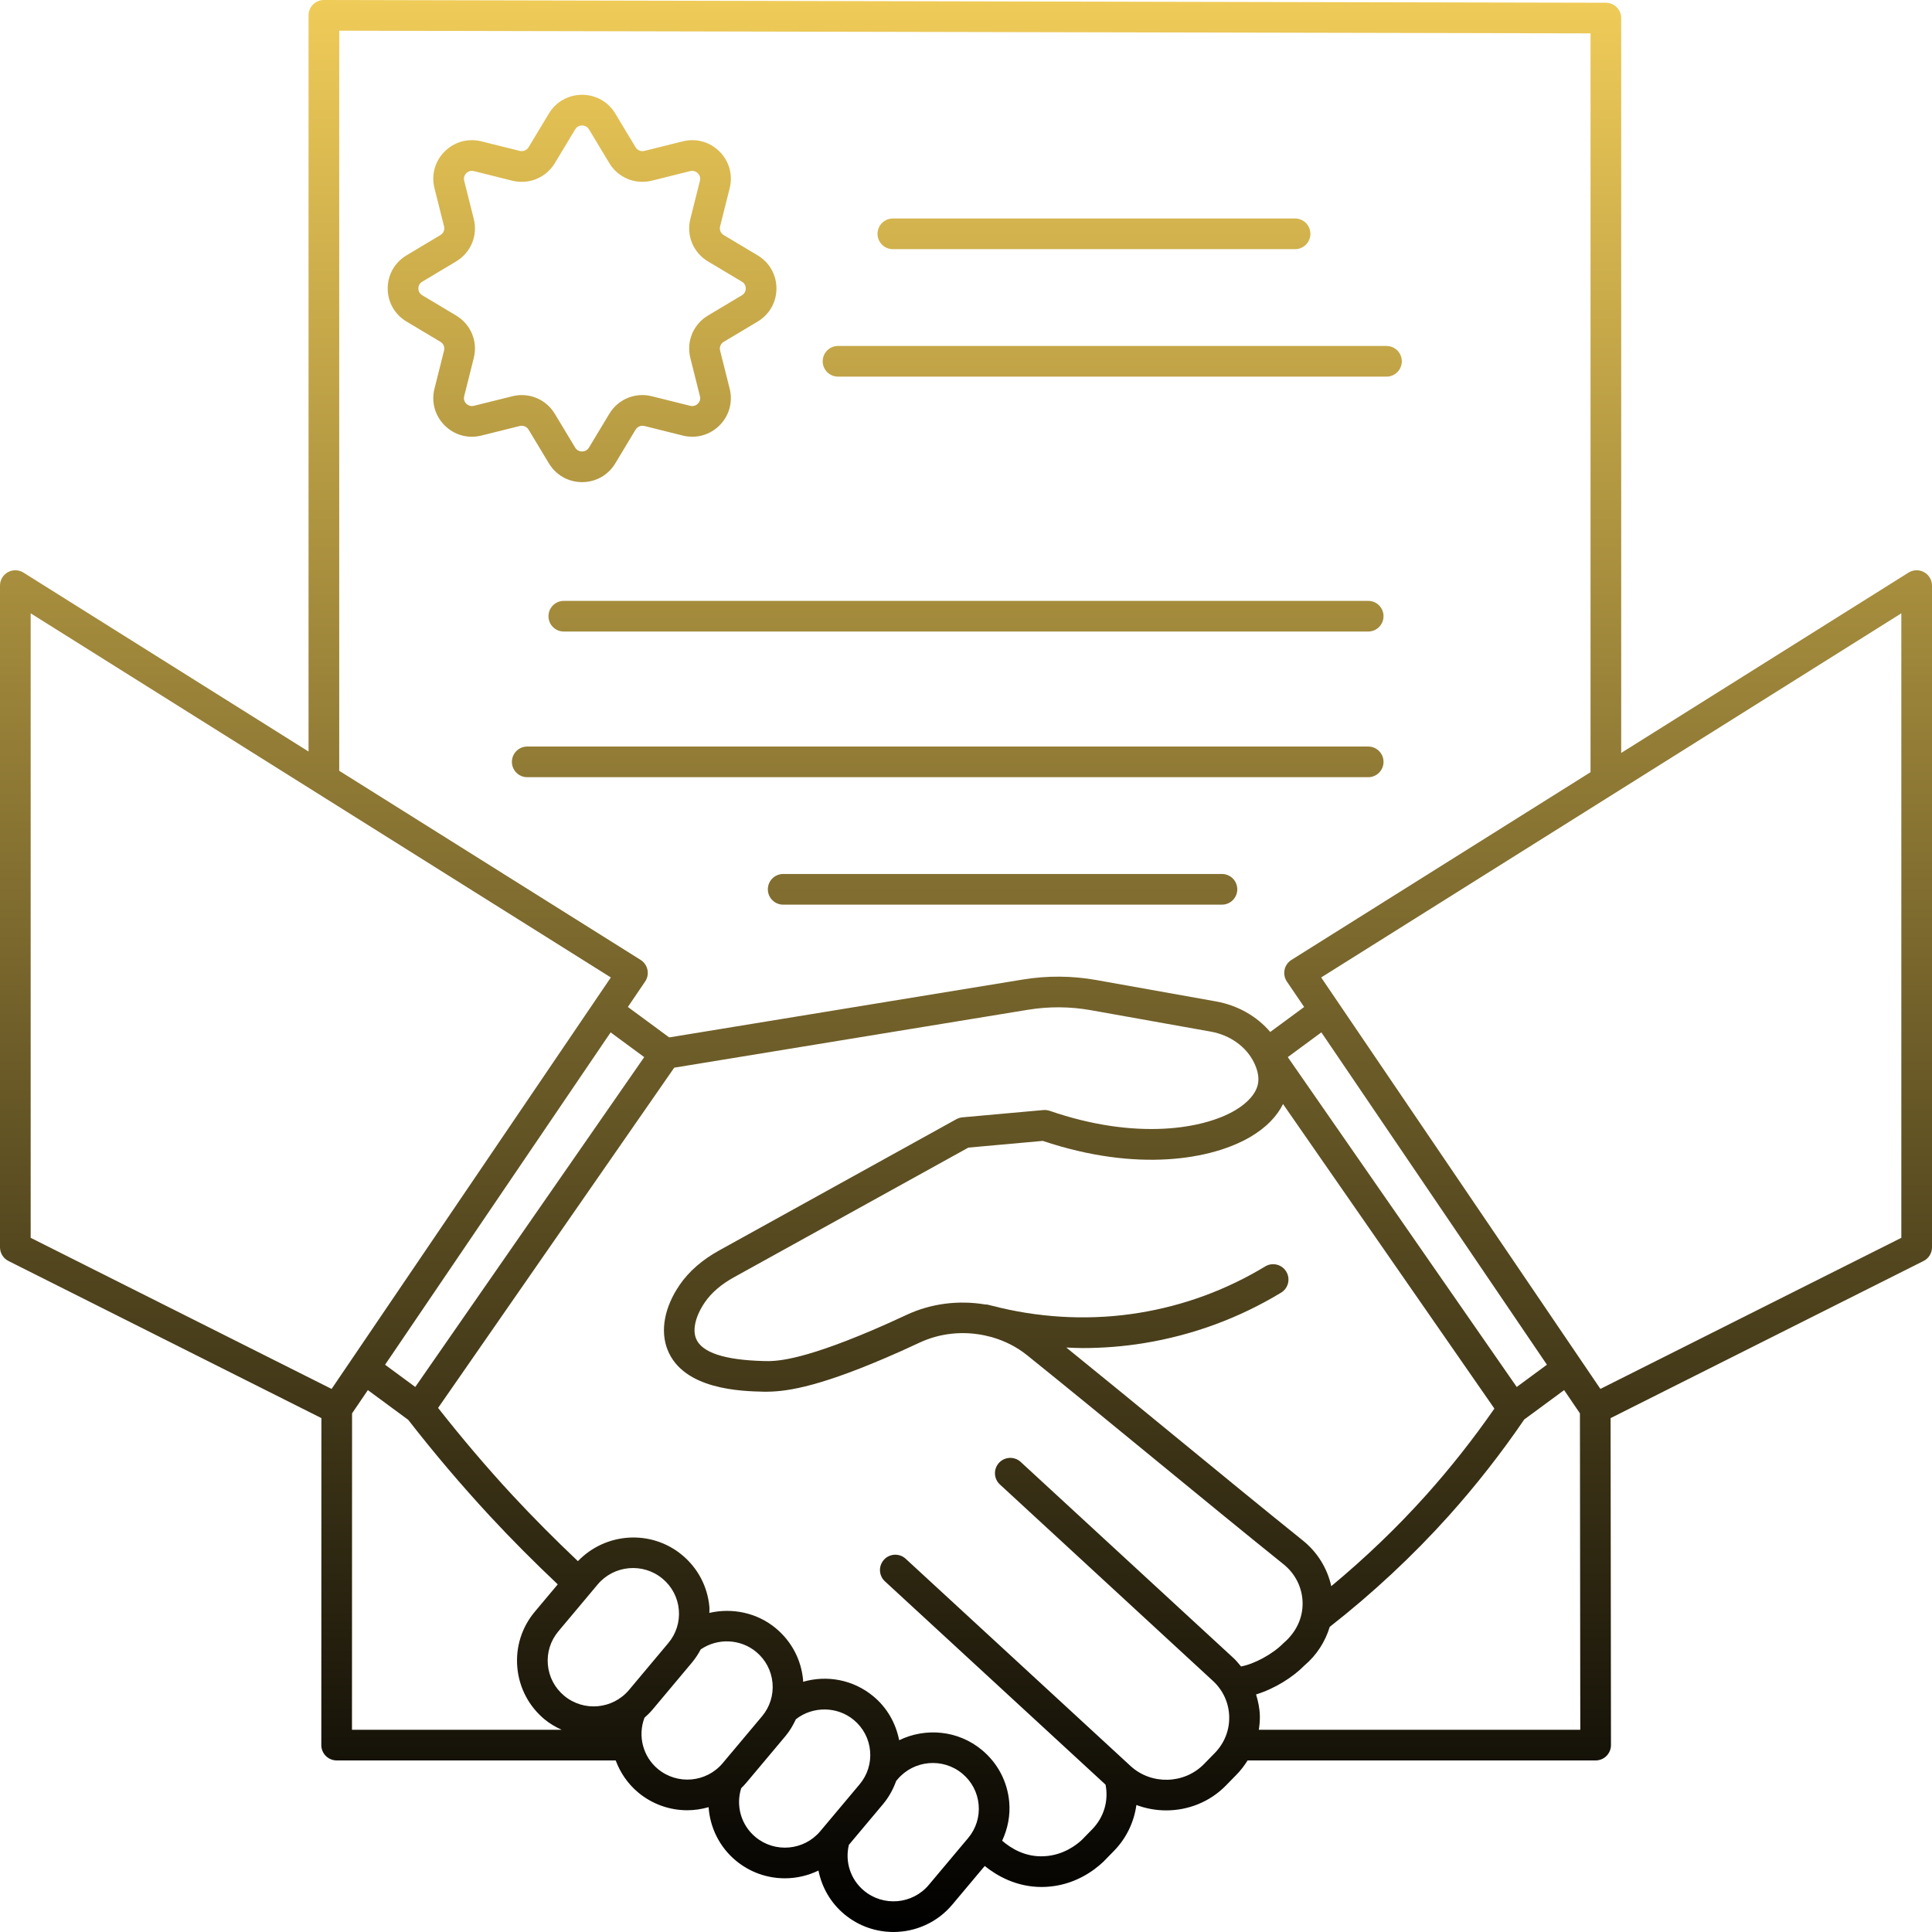 <?xml version="1.0" encoding="UTF-8" standalone="no"?><svg xmlns="http://www.w3.org/2000/svg" xmlns:xlink="http://www.w3.org/1999/xlink" fill="#000000" height="126" preserveAspectRatio="xMidYMid meet" version="1" viewBox="0.0 0.0 126.0 126.0" width="126" zoomAndPan="magnify"><linearGradient gradientUnits="userSpaceOnUse" id="a" x1="63" x2="63" xlink:actuate="onLoad" xlink:show="other" xlink:type="simple" y1="0" y2="125.999"><stop offset="0" stop-color="#efcb58"/><stop offset="1" stop-color="#000000"/></linearGradient><path d="M125.484,37.316c-0.319-0.176-0.708-0.165-1.016,0.028L105.73,49.105V1.179 c0-0.551-0.446-0.999-0.998-1L21.125,0c-0.001,0-0.001,0-0.002,0c-0.265,0-0.519,0.105-0.706,0.292 C20.229,0.479,20.123,0.734,20.123,1v48.013L1.531,37.344c-0.308-0.193-0.696-0.204-1.016-0.028C0.197,37.492,0,37.827,0,38.191 v43.153c0,0.378,0.213,0.724,0.552,0.894l20.409,10.247l-0.006,21.325c0,0.265,0.105,0.52,0.293,0.707s0.441,0.293,0.707,0.293 h18.199c0.296,0.796,0.787,1.525,1.471,2.094c0.934,0.777,2.069,1.156,3.2,1.156c0.469,0,0.936-0.072,1.388-0.201 c0.092,1.325,0.705,2.592,1.775,3.484c0.933,0.776,2.069,1.155,3.2,1.155c0.754,0,1.503-0.173,2.19-0.505 c0.219,1.091,0.792,2.104,1.689,2.85c0.934,0.777,2.069,1.156,3.2,1.156c1.431,0,2.853-0.608,3.839-1.785l2.115-2.519 c0.802,0.643,2.063,1.369,3.708,1.369c0.101,0,0.201-0.003,0.304-0.008c1.827-0.1,3.09-1.041,3.712-1.625l0.709-0.725 c0.808-0.826,1.307-1.882,1.458-2.99c0.624,0.235,1.285,0.353,1.945,0.353c1.419,0,2.837-0.543,3.888-1.617l0.709-0.725 c0.275-0.282,0.508-0.591,0.711-0.916h22.698c0.266,0,0.52-0.105,0.707-0.293c0.188-0.188,0.293-0.442,0.293-0.708l-0.024-21.324 l20.409-10.247c0.339-0.17,0.552-0.516,0.552-0.894V38.191C126,37.827,125.803,37.492,125.484,37.316z M22.123,2.002l81.607,0.175 V50.36L84.223,62.604c-0.23,0.145-0.392,0.376-0.447,0.642s-0.001,0.542,0.151,0.768l1.126,1.659l-2.211,1.629 c-0.869-1.021-2.119-1.738-3.532-1.991l-7.809-1.395c-1.586-0.283-3.197-0.294-4.787-0.035l-23.071,3.776l-2.695-1.986l1.126-1.659 c0.152-0.225,0.207-0.502,0.151-0.768s-0.217-0.497-0.447-0.642L22.123,50.268V2.002z M86.822,103.446 c-0.258-1.162-0.902-2.215-1.857-2.981c-2.605-2.094-5.479-4.451-8.351-6.808c-2.414-1.98-4.817-3.95-7.073-5.775 c0.352,0.015,0.705,0.035,1.057,0.035c1.35,0,2.698-0.107,4.022-0.323c3.175-0.52,6.179-1.626,8.928-3.29 c0.473-0.286,0.624-0.9,0.338-1.373s-0.901-0.624-1.373-0.338c-2.53,1.531-5.294,2.55-8.215,3.026 c-2.989,0.489-6.107,0.368-9.072-0.332c-0.176-0.05-0.353-0.092-0.531-0.131c-0.098-0.026-0.198-0.046-0.296-0.073 c-0.051-0.014-0.102-0.005-0.153-0.01c-1.718-0.284-3.519-0.076-5.146,0.69c-0.813,0.382-1.543,0.706-2.176,0.976 c-4.861,2.077-6.425,2.043-7.084,2.025c-2.59-0.061-4.087-0.556-4.45-1.474c-0.238-0.602-0.02-1.486,0.583-2.364 c0.427-0.62,1.064-1.168,1.896-1.627l15.284-8.455l4.855-0.438c6.159,2.068,11.039,1.222,13.565-0.277 c0.992-0.588,1.7-1.312,2.103-2.125l13.784,19.86c-1.364,1.963-2.858,3.864-4.461,5.651 C91.104,99.631,89.027,101.614,86.822,103.446z M98.917,90.454L83.986,68.942l2.19-1.614l14.71,21.675L98.917,90.454z M27.083,90.454l-1.969-1.45l14.71-21.675l2.19,1.614L27.083,90.454z M2,39.999l37.837,23.748L21.626,90.582L2,80.727V39.999z M22.961,92.176l1.03-1.517l2.631,1.938c1.677,2.154,3.464,4.263,5.32,6.267c1.42,1.534,2.913,3.024,4.433,4.464l-1.491,1.777 c-0.857,1.021-1.264,2.313-1.146,3.64c0.119,1.327,0.749,2.529,1.775,3.384c0.346,0.287,0.725,0.502,1.116,0.682H22.955 L22.961,92.176z M43.585,107.157l-2.563,3.058c-1.063,1.264-2.959,1.436-4.229,0.377c-0.614-0.512-0.991-1.23-1.063-2.025 c-0.071-0.792,0.173-1.564,0.685-2.176l2.564-3.057c1.063-1.264,2.959-1.435,4.229-0.377c0.614,0.512,0.992,1.231,1.063,2.025 C44.341,105.774,44.098,106.546,43.585,107.157z M42.904,115.367c-0.981-0.815-1.319-2.165-0.873-3.341 c0.183-0.162,0.36-0.334,0.522-0.526l2.563-3.058c0.229-0.272,0.42-0.566,0.583-0.872c1.095-0.748,2.586-0.697,3.619,0.163 c0.614,0.511,0.991,1.229,1.063,2.022s-0.172,1.566-0.684,2.178l-2.566,3.057C46.069,116.256,44.174,116.423,42.904,115.367z M49.268,119.805c-0.937-0.781-1.292-2.039-0.928-3.185c0.112-0.11,0.222-0.223,0.324-0.345l2.566-3.057 c0.282-0.336,0.495-0.709,0.677-1.095c1.1-0.86,2.693-0.852,3.775,0.048c0.614,0.512,0.992,1.229,1.063,2.023 c0.071,0.793-0.172,1.565-0.685,2.177l-2.379,2.835c-0.002,0.003-0.005,0.005-0.007,0.008l-0.179,0.213 C52.433,120.694,50.536,120.861,49.268,119.805z M60.574,122.928c-1.061,1.267-2.958,1.434-4.228,0.377 c-0.881-0.733-1.252-1.891-0.983-2.991l2.229-2.657c0.381-0.453,0.656-0.966,0.853-1.505l0.087-0.104 c1.063-1.264,2.96-1.434,4.229-0.376c0.614,0.511,0.991,1.229,1.063,2.022s-0.172,1.566-0.684,2.178L60.574,122.928z M78.516,115.052c-1.282,1.31-3.427,1.366-4.777,0.129l-14.672-13.522c-0.406-0.373-1.038-0.349-1.413,0.058 c-0.374,0.406-0.349,1.039,0.058,1.413l14.389,13.261c0.209,1.055-0.105,2.129-0.875,2.916l-0.678,0.694 c-0.315,0.295-1.183,0.989-2.421,1.056c-1.256,0.081-2.209-0.524-2.77-1.01c0.366-0.785,0.54-1.647,0.461-2.532 c-0.119-1.327-0.75-2.527-1.775-3.381c-1.559-1.298-3.683-1.477-5.402-0.641c-0.221-1.115-0.789-2.12-1.677-2.859 c-1.32-1.098-3.037-1.402-4.589-0.952c-0.002-0.036,0.004-0.07,0.001-0.106c-0.119-1.327-0.75-2.527-1.775-3.381 c-1.227-1.022-2.847-1.349-4.339-1.006c-0.002-0.129,0.015-0.256,0.003-0.385c-0.118-1.328-0.749-2.53-1.775-3.385 c-2.027-1.686-5-1.479-6.801,0.396c-1.466-1.392-2.907-2.831-4.278-4.311c-1.685-1.819-3.303-3.732-4.84-5.683l15.401-22.19 l23.067-3.776c1.366-0.224,2.751-0.214,4.113,0.029l7.809,1.395c1.261,0.226,2.316,0.981,2.824,2.023 c0.242,0.496,0.33,0.95,0.263,1.349c-0.105,0.626-0.636,1.25-1.491,1.758c-2.069,1.228-6.482,1.974-12.098,0.037 c-0.134-0.046-0.275-0.064-0.416-0.051l-5.276,0.475c-0.138,0.013-0.272,0.054-0.395,0.121l-15.468,8.558 c-1.104,0.61-1.971,1.365-2.576,2.245c-0.995,1.449-1.284,2.992-0.794,4.231c1.033,2.616,4.833,2.705,6.263,2.738 c1.305,0.02,3.281-0.205,7.915-2.186c0.651-0.277,1.404-0.611,2.242-1.006c1.349-0.635,2.85-0.776,4.258-0.48 c0.153,0.04,0.308,0.074,0.462,0.111c0.83,0.237,1.62,0.626,2.308,1.18c2.609,2.098,5.487,4.459,8.366,6.82 c2.878,2.36,5.756,4.722,8.366,6.819c0.774,0.623,1.226,1.542,1.238,2.521c0.013,0.979-0.415,1.908-1.24,2.613 c-0.723,0.739-1.938,1.377-2.776,1.527c-0.155-0.186-0.304-0.376-0.486-0.543L66.566,95.343c-0.406-0.373-1.037-0.349-1.413,0.058 c-0.374,0.406-0.349,1.038,0.058,1.413l13.883,12.8c0.667,0.611,1.047,1.438,1.071,2.331c0.024,0.892-0.31,1.737-0.94,2.383 L78.516,115.052z M82.098,112.81c0.044-0.302,0.075-0.607,0.066-0.919c-0.013-0.479-0.111-0.938-0.247-1.385 c1.216-0.366,2.434-1.146,3.154-1.887c0.796-0.674,1.359-1.551,1.65-2.518c2.799-2.192,5.414-4.626,7.768-7.249 c1.776-1.98,3.428-4.091,4.917-6.276l2.603-1.917l1.03,1.518l0.023,20.634H82.098z M124,80.727l-19.626,9.854L86.163,63.747 L124,39.999V80.727z M57.23,15.25c0-0.552,0.447-1,1-1h26.231c0.553,0,1,0.448,1,1s-0.447,1-1,1H58.23 C57.678,16.25,57.23,15.802,57.23,15.25z M53.654,23.563c0-0.552,0.447-1,1-1h35.769c0.553,0,1,0.448,1,1s-0.447,1-1,1H54.654 C54.102,24.563,53.654,24.115,53.654,23.563z M89.23,39.187c0.553,0,1,0.448,1,1s-0.447,1-1,1H36.77c-0.553,0-1-0.448-1-1 s0.447-1,1-1H89.23z M89.23,50.687H34.385c-0.553,0-1-0.448-1-1s0.447-1,1-1H89.23c0.553,0,1,0.448,1,1S89.783,50.687,89.23,50.687z M80.692,57.999c0,0.552-0.447,1-1,1H51.077c-0.553,0-1-0.448-1-1s0.447-1,1-1h28.615C80.245,56.999,80.692,57.447,80.692,57.999z M34.472,28.02l1.327,2.202c0.46,0.764,1.269,1.221,2.163,1.221s1.703-0.457,2.164-1.221l1.325-2.202 c0.117-0.195,0.354-0.292,0.578-0.237l2.5,0.623c0.872,0.217,1.768-0.033,2.4-0.666c0.63-0.631,0.876-1.524,0.659-2.388l-0.625-2.49 c-0.055-0.222,0.04-0.45,0.237-0.568l2.211-1.321c0.769-0.459,1.227-1.266,1.227-2.16s-0.458-1.701-1.227-2.16l-2.211-1.321 c-0.197-0.118-0.292-0.346-0.237-0.567l0.625-2.492c0.217-0.864-0.029-1.756-0.659-2.388c-0.633-0.634-1.528-0.884-2.4-0.667 l-2.5,0.623c-0.225,0.057-0.461-0.042-0.578-0.237l-1.326-2.201c-0.46-0.764-1.269-1.221-2.163-1.221s-1.703,0.457-2.163,1.22 l-1.326,2.201c-0.118,0.196-0.358,0.293-0.578,0.238l-2.502-0.623c-0.866-0.217-1.767,0.032-2.399,0.667 c-0.63,0.631-0.876,1.524-0.659,2.388l0.625,2.491c0.056,0.221-0.04,0.449-0.238,0.567l-2.209,1.321 c-0.769,0.459-1.228,1.267-1.228,2.16s0.459,1.701,1.227,2.16l2.211,1.321c0.197,0.118,0.293,0.346,0.237,0.568l-0.625,2.49 c-0.217,0.864,0.029,1.757,0.659,2.389c0.632,0.633,1.529,0.885,2.399,0.666l2.502-0.623C34.113,27.729,34.354,27.824,34.472,28.02z M30.909,26.465c-0.257,0.063-0.437-0.075-0.5-0.138c-0.077-0.077-0.197-0.243-0.136-0.488l0.625-2.49 c0.272-1.084-0.19-2.198-1.151-2.772l-2.21-1.321c-0.229-0.136-0.253-0.354-0.253-0.442s0.024-0.306,0.254-0.443l2.209-1.321 c0.961-0.574,1.424-1.688,1.151-2.772l-0.625-2.49c-0.062-0.245,0.059-0.411,0.136-0.488c0.063-0.063,0.233-0.205,0.501-0.139 l2.501,0.624c1.081,0.268,2.197-0.191,2.775-1.147l1.325-2.201c0.138-0.229,0.36-0.253,0.45-0.253s0.313,0.024,0.45,0.252 l1.326,2.201c0.574,0.955,1.688,1.415,2.774,1.146l2.5-0.623c0.263-0.064,0.438,0.076,0.501,0.139 c0.077,0.077,0.197,0.243,0.136,0.488l-0.625,2.492c-0.271,1.083,0.191,2.197,1.151,2.771l2.211,1.32 c0.228,0.136,0.252,0.355,0.252,0.443s-0.024,0.307-0.252,0.443l-2.211,1.321c-0.96,0.574-1.423,1.687-1.151,2.772l0.625,2.49 c0.062,0.245-0.059,0.411-0.136,0.488c-0.063,0.063-0.236,0.203-0.501,0.138l-2.5-0.623c-1.085-0.272-2.2,0.19-2.774,1.146 l-1.326,2.202c-0.138,0.229-0.36,0.253-0.45,0.253s-0.313-0.024-0.45-0.253l-1.327-2.201c-0.465-0.773-1.284-1.223-2.154-1.223 c-0.205,0-0.413,0.025-0.619,0.077L30.909,26.465z" fill="url(#a)"/></svg>